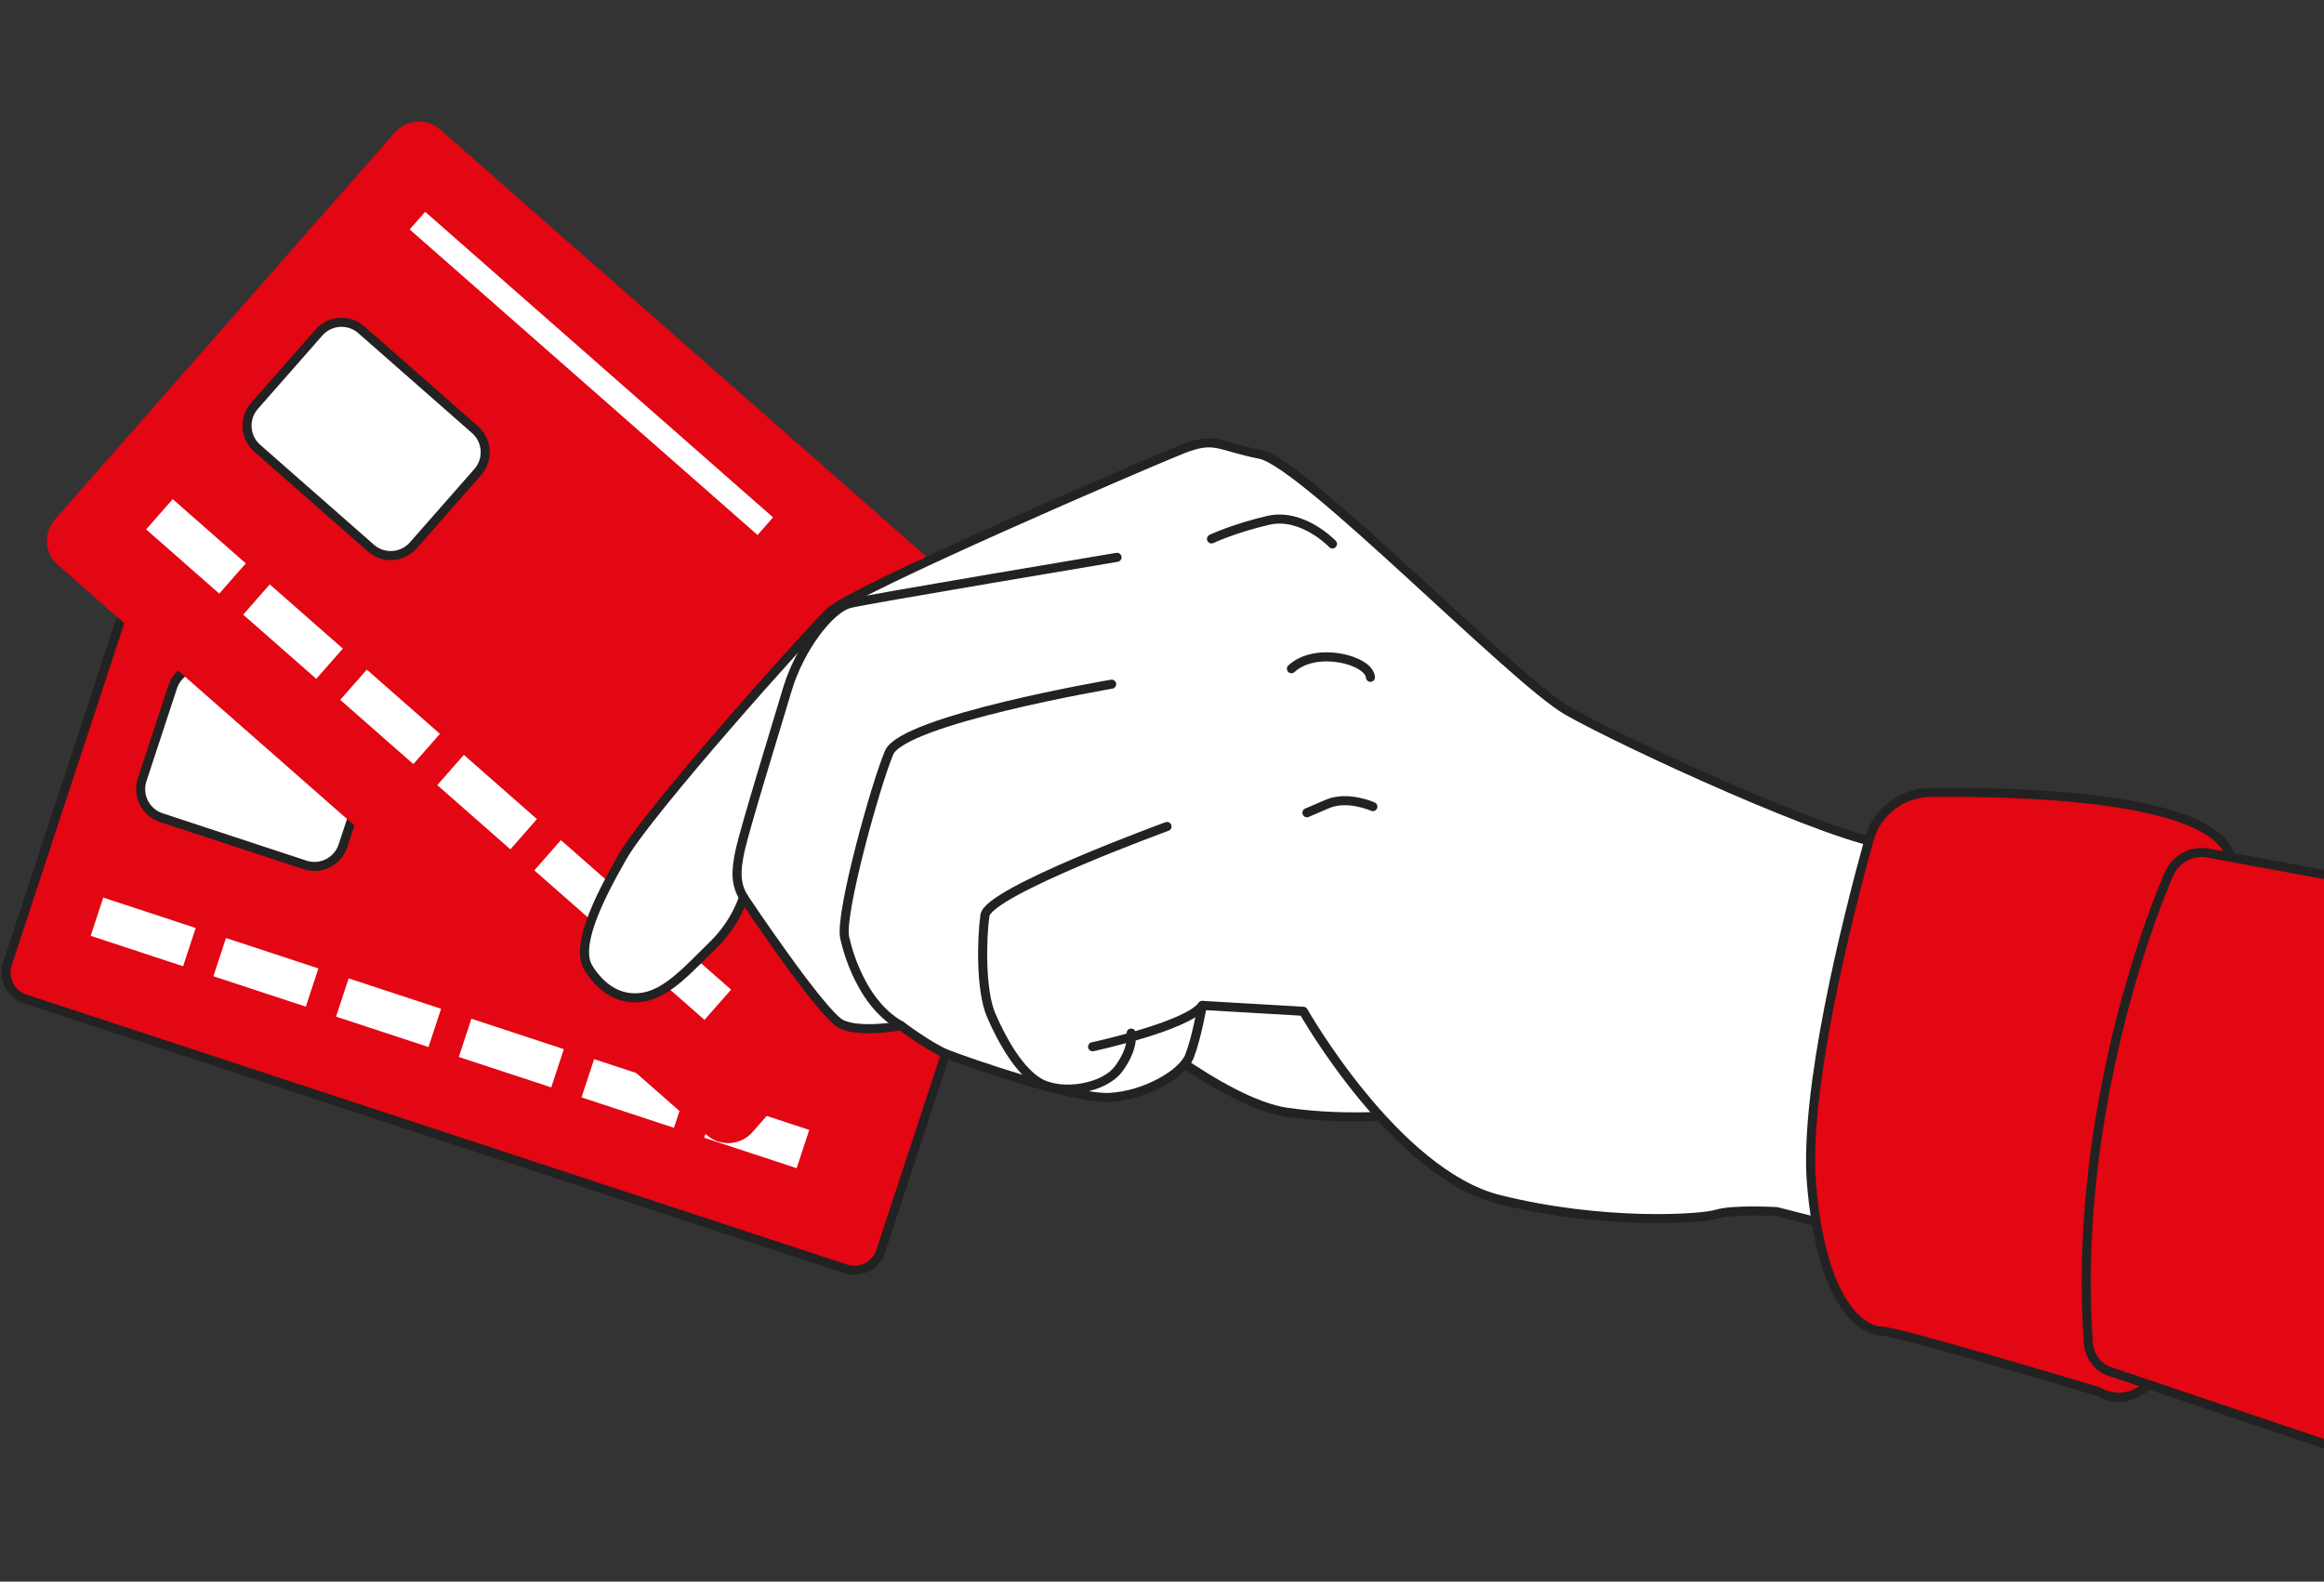 <?xml version="1.0" encoding="UTF-8"?> <svg xmlns="http://www.w3.org/2000/svg" width="191" height="130" viewBox="0 0 191 130" fill="none"><rect x="0" y="0" width="191" height="130" fill="#333333" stroke="none"/><g clip-path="url(#clip0_10072_10752)"><path d="M69.504 104.295L2.061 82.104C0.865 81.71 0.214 80.421 0.608 79.224L13.835 39.026C14.229 37.829 15.518 37.178 16.714 37.572L84.156 59.763C85.353 60.157 86.004 61.447 85.61 62.643L72.383 102.842C71.989 104.038 70.7 104.688 69.504 104.295Z" fill="#E30613" stroke="#222222" stroke-width="0.746" stroke-miterlimit="10" stroke-linecap="round" stroke-linejoin="round"></path><path d="M16.084 76.277L8.487 73.777L7.452 76.921L15.049 79.421L16.084 76.277Z" fill="white"></path><path d="M26.169 79.6L18.572 77.1L17.537 80.243L25.134 82.743L26.169 79.6Z" fill="white"></path><path d="M36.251 82.918L28.653 80.418L27.619 83.561L35.216 86.061L36.251 82.918Z" fill="white"></path><path d="M46.339 86.234L38.742 83.734L37.707 86.878L45.304 89.378L46.339 86.234Z" fill="white"></path><path d="M56.425 89.556L48.828 87.057L47.794 90.2L55.39 92.7L56.425 89.556Z" fill="white"></path><path d="M66.507 92.875L58.91 90.375L57.876 93.519L65.473 96.019L66.507 92.875Z" fill="white"></path><path d="M78.295 67.648C77.509 70.035 74.937 71.334 72.55 70.548C70.163 69.762 68.865 67.191 69.65 64.803C70.436 62.416 73.007 61.117 75.394 61.903C77.782 62.689 79.081 65.261 78.295 67.648Z" fill="#222222" stroke="#222222" stroke-width="0.746" stroke-miterlimit="10"></path><path d="M25.071 71.094L13.256 67.206C11.961 66.781 11.257 65.386 11.683 64.091L14.191 56.467C14.617 55.172 16.012 54.468 17.307 54.894L29.121 58.782C30.416 59.207 31.12 60.602 30.694 61.897L28.186 69.521C27.761 70.816 26.366 71.52 25.071 71.094Z" fill="white" stroke="#222222" stroke-width="0.746" stroke-miterlimit="10"></path><path d="M54.463 55.81L18.313 43.914L17.71 45.748L53.859 57.644L54.463 55.81Z" fill="#222222" stroke="#222222" stroke-width="0.746" stroke-miterlimit="10"></path><path d="M58.342 93.018L5.002 46.159C4.055 45.328 3.962 43.887 4.794 42.94L32.724 11.147C33.555 10.2 34.996 10.107 35.943 10.939L89.283 57.798C90.229 58.629 90.323 60.07 89.491 61.017L61.56 92.811C60.729 93.757 59.288 93.85 58.342 93.018Z" fill="#E30613" stroke="#E30613" stroke-width="0.746" stroke-miterlimit="10"></path><path d="M20.203 46.306L14.195 41.027L12.011 43.514L18.019 48.792L20.203 46.306Z" fill="white"></path><path d="M28.177 53.311L22.169 48.033L19.985 50.52L25.993 55.797L28.177 53.311Z" fill="white"></path><path d="M36.156 60.318L30.148 55.039L27.964 57.525L33.972 62.804L36.156 60.318Z" fill="white"></path><path d="M44.13 67.325L38.122 62.047L35.938 64.533L41.946 69.811L44.13 67.325Z" fill="white"></path><path d="M52.107 74.333L46.099 69.055L43.915 71.541L49.923 76.819L52.107 74.333Z" fill="white"></path><path d="M60.084 81.343L54.075 76.064L51.891 78.551L57.899 83.829L60.084 81.343Z" fill="white"></path><path d="M80.799 62.751C79.14 64.639 76.266 64.825 74.377 63.166C72.489 61.507 72.303 58.633 73.962 56.744C75.621 54.857 78.495 54.67 80.384 56.329C82.272 57.988 82.458 60.863 80.799 62.751Z" fill="#222222" stroke="#222222" stroke-width="0.746" stroke-miterlimit="10"></path><path d="M30.486 45.053L21.141 36.843C20.117 35.943 20.016 34.384 20.916 33.361L26.213 27.331C27.112 26.308 28.671 26.206 29.695 27.106L39.04 35.315C40.063 36.215 40.165 37.773 39.265 38.798L33.968 44.827C33.069 45.851 31.51 45.952 30.486 45.053Z" fill="white" stroke="#222222" stroke-width="0.746" stroke-miterlimit="10"></path><path d="M63.534 42.525L34.942 17.408L33.668 18.858L62.26 43.975L63.534 42.525Z" fill="white"></path><path d="M91.975 83.384C91.975 83.384 100.428 90.646 105.754 91.422C111.081 92.198 116.023 91.551 116.023 91.551L109.661 80.439L97.065 80.176L91.975 83.384Z" fill="white" stroke="#222222" stroke-width="0.746" stroke-miterlimit="10" stroke-linecap="round" stroke-linejoin="round"></path><path d="M183.276 70.278C169.012 69.526 157.226 69.531 155.284 69.418C151.051 69.173 133.233 60.952 128.807 58.408C124.381 55.865 107.119 38.039 103.566 37.343C100.013 36.647 99.897 35.824 97.054 36.965C94.21 38.107 70.088 48.469 68.183 50.319C66.279 52.169 53.354 66.611 51.174 70.404C48.994 74.198 47.312 77.858 48.357 79.552C49.402 81.246 50.974 82.317 52.955 81.942C54.938 81.567 56.688 79.545 58.592 77.695C60.496 75.845 61.107 73.757 61.107 73.757C61.107 73.757 67.569 83.442 69.159 84.188C70.749 84.933 74.053 84.309 74.053 84.309C74.053 84.309 76.4 86.079 77.837 86.652C79.274 87.225 88.24 90.358 91.189 90.203C94.138 90.047 97.182 88.263 97.755 86.826C98.329 85.389 98.815 82.64 98.815 82.64L107.117 83.122C107.117 83.122 114.674 96.465 123.208 98.593C131.742 100.722 139.776 100.207 141.107 99.795C142.438 99.382 146.019 99.59 146.019 99.59L169.836 105.655L183.276 70.278Z" fill="white" stroke="#222222" stroke-width="0.746" stroke-miterlimit="10" stroke-linecap="round" stroke-linejoin="round"></path><path d="M95.911 67.934C95.911 67.934 81.226 73.289 80.949 75.234C80.674 77.178 80.591 81.42 81.454 83.43C82.317 85.44 83.794 88.14 85.538 89.057C87.282 89.975 90.738 89.522 91.981 87.797C93.225 86.073 92.965 84.915 92.965 84.915" stroke="#222222" stroke-width="0.746" stroke-miterlimit="10" stroke-linecap="round" stroke-linejoin="round"></path><path d="M89.797 86.038C89.797 86.038 97.571 84.365 98.815 82.641" stroke="#222222" stroke-width="0.746" stroke-miterlimit="10" stroke-linecap="round" stroke-linejoin="round"></path><path d="M91.362 56.236C91.362 56.236 74.204 59.162 73.067 61.873C71.93 64.584 69.037 75.034 69.412 77.016C69.412 77.016 70.412 82.3 74.052 84.309" stroke="#222222" stroke-width="0.746" stroke-miterlimit="10" stroke-linecap="round" stroke-linejoin="round"></path><path d="M91.803 45.809C91.803 45.809 71.514 49.206 69.858 49.6C68.201 49.994 65.724 53.281 64.712 56.653C63.699 60.025 61.283 67.888 60.844 69.823C60.405 71.757 60.512 72.743 61.106 73.758" stroke="#222222" stroke-width="0.746" stroke-miterlimit="10" stroke-linecap="round" stroke-linejoin="round"></path><path d="M109.509 44.709C109.509 44.709 107.046 42.117 104.231 42.77C101.416 43.423 99.569 44.296 99.569 44.296" stroke="#222222" stroke-width="0.746" stroke-miterlimit="10" stroke-linecap="round" stroke-linejoin="round"></path><path d="M112.63 55.67C112.529 54.24 108.154 53.096 106.137 54.967" stroke="#222222" stroke-width="0.746" stroke-miterlimit="10" stroke-linecap="round" stroke-linejoin="round"></path><path d="M112.831 66.301C112.831 66.301 110.761 65.365 109.086 66.084C107.411 66.804 107.411 66.804 107.411 66.804" stroke="#222222" stroke-width="0.746" stroke-miterlimit="10" stroke-linecap="round" stroke-linejoin="round"></path><path d="M158.632 65.137C156.28 65.165 154.238 66.743 153.611 69.01C151.754 75.723 148.225 89.771 148.889 97.406C149.782 107.68 153.319 109.413 154.659 109.413C155.999 109.413 172.513 114.404 172.513 114.404C172.513 114.404 177.767 117.888 180 105.381C182.233 92.874 185.501 76.649 183.275 70.276C181.59 65.451 166.068 65.048 158.632 65.137Z" fill="#E30613" stroke="#222222" stroke-width="0.746" stroke-miterlimit="10" stroke-linecap="round" stroke-linejoin="round"></path><path d="M192.342 72.127L181.479 70.121C180.137 69.874 178.804 70.581 178.26 71.834C176.122 76.758 170.401 92.904 171.629 110.337C171.705 111.42 172.355 112.378 173.383 112.726L192.342 119.125V72.127Z" fill="#E30613" stroke="#222222" stroke-width="0.746" stroke-miterlimit="10" stroke-linecap="round" stroke-linejoin="round"></path></g><defs><clipPath id="clip0_10072_10752"><rect width="191" height="130" fill="white"></rect></clipPath></defs></svg> 